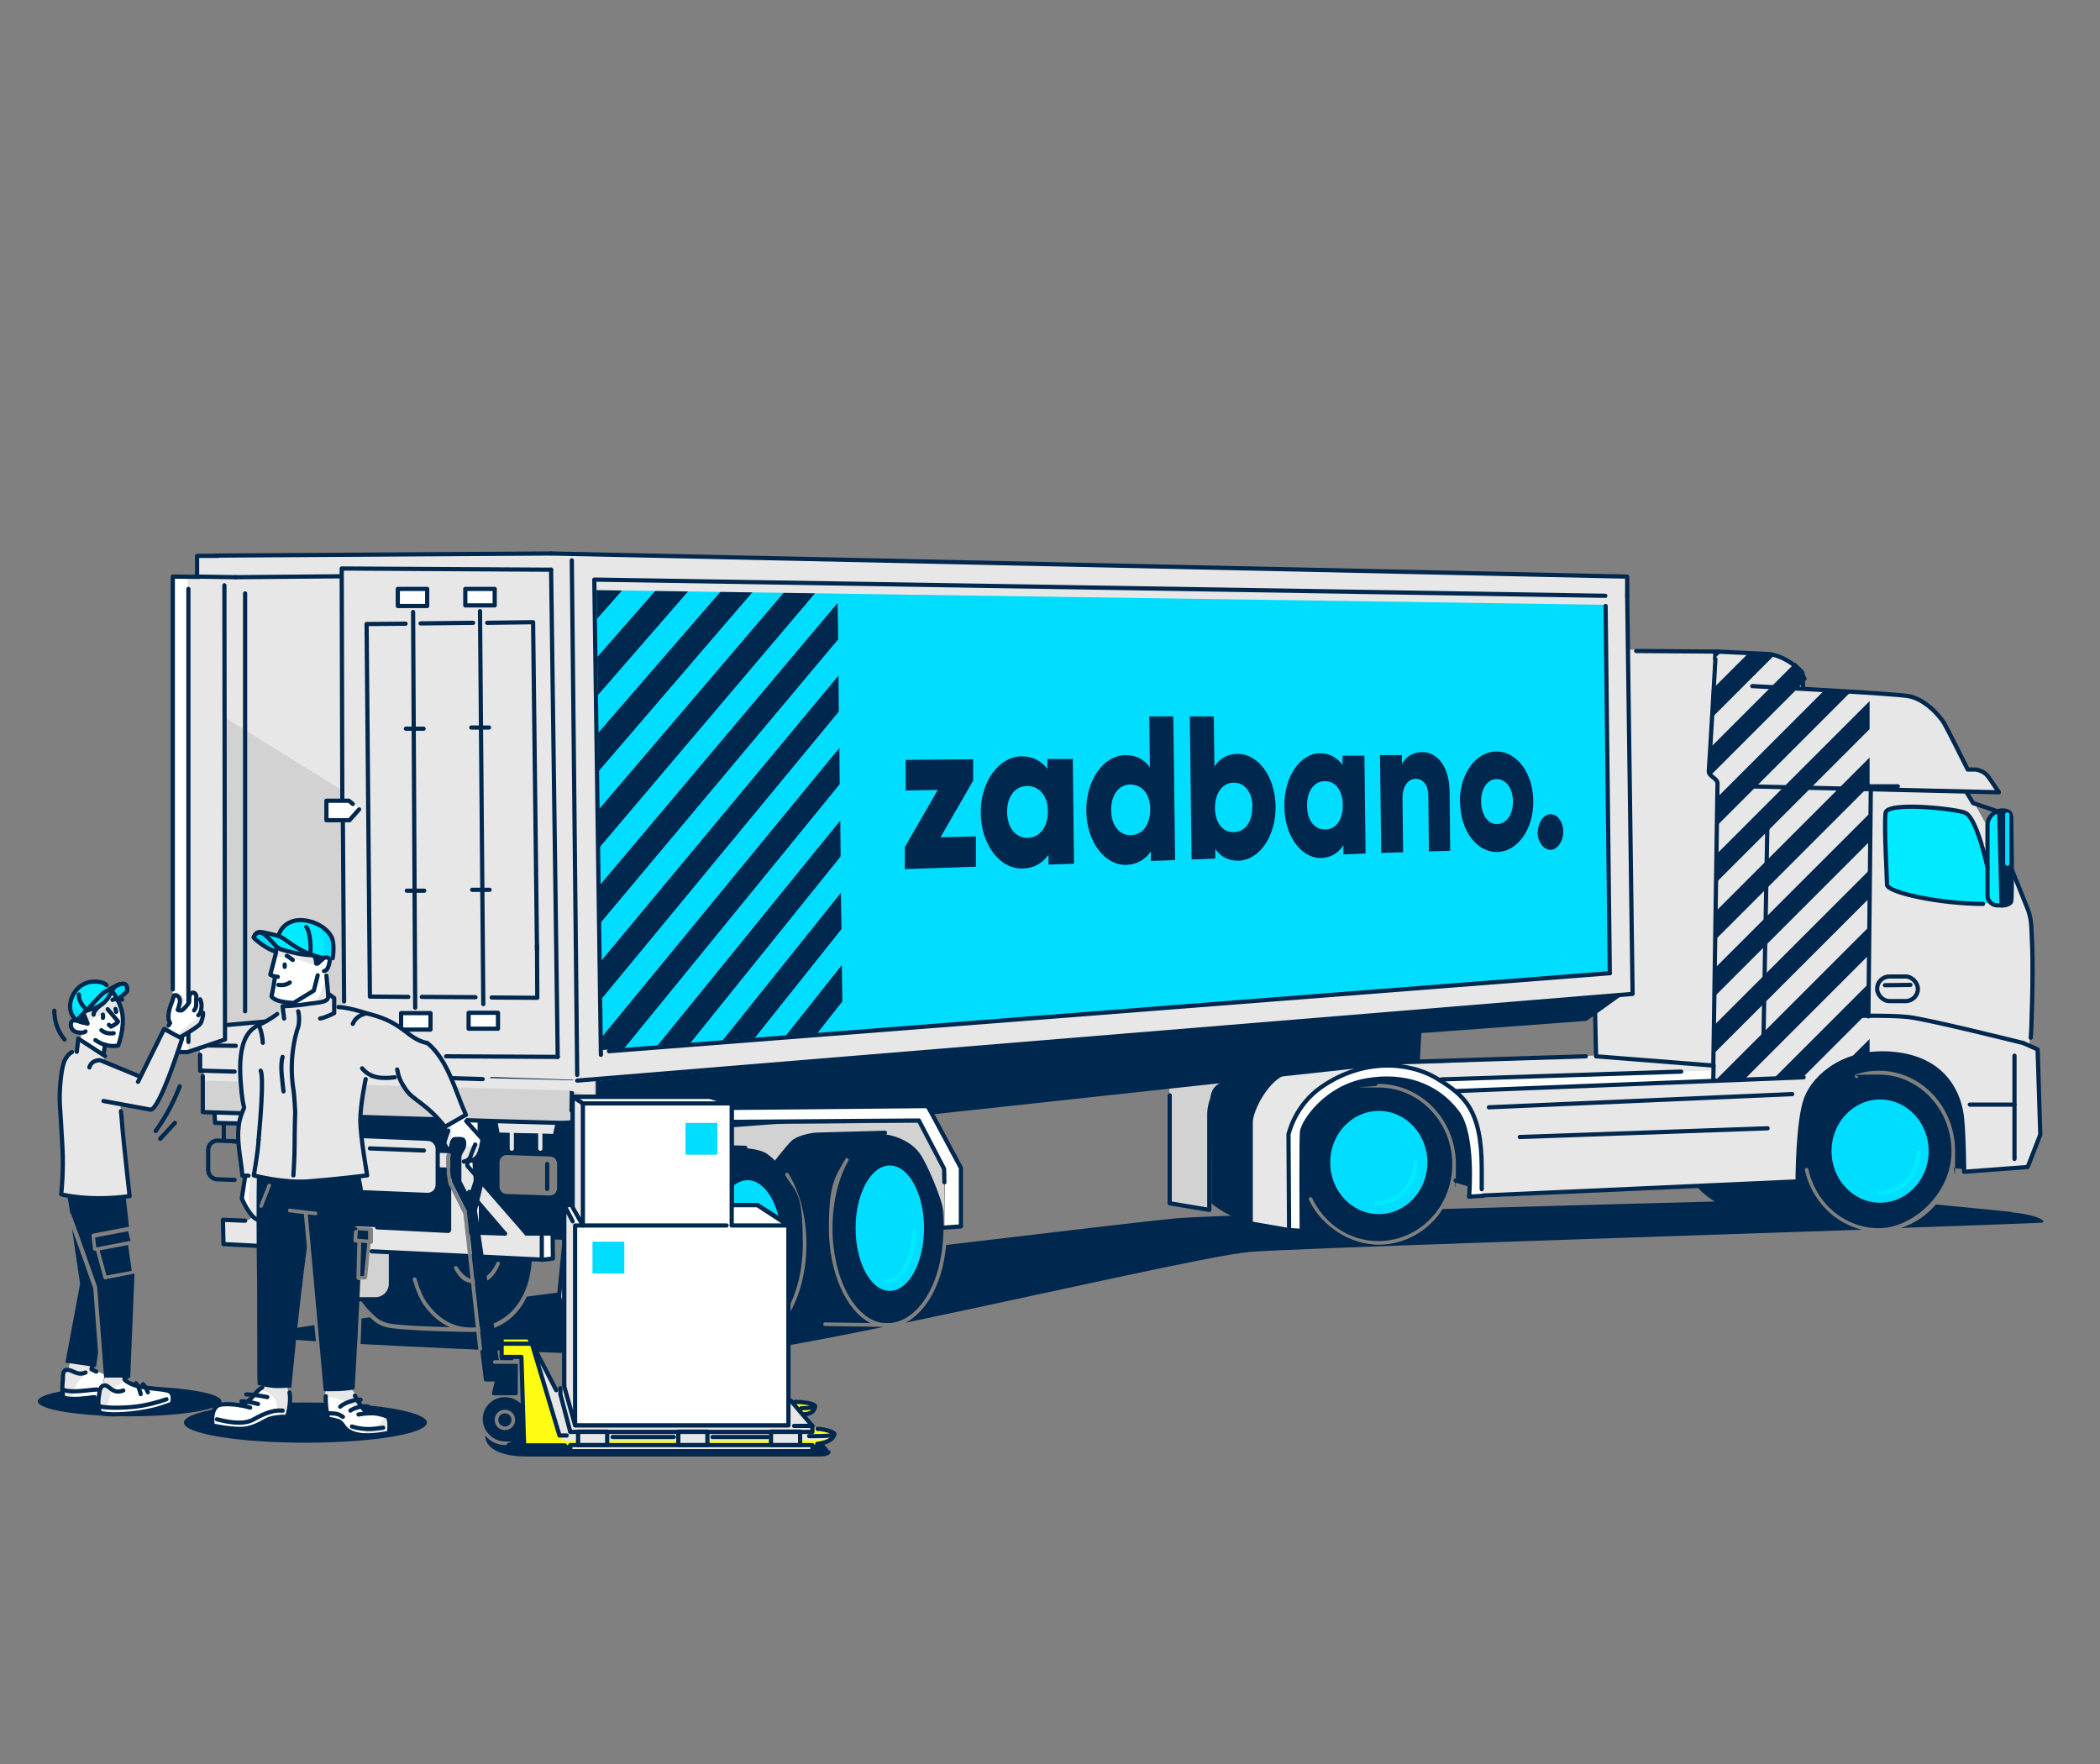 <?xml version="1.0" encoding="UTF-8"?>
<svg xmlns="http://www.w3.org/2000/svg" xmlns:xlink="http://www.w3.org/1999/xlink" version="1.1" viewBox="0 0 700 588">
  <rect x="0" y="0" width="700" height="588" fill="#808080" stroke="none"/>
  <!-- Generator: Adobe Illustrator 29.1.0, SVG Export Plug-In . SVG Version: 2.1.0 Build 142)  -->
  <defs>
    <style>
      .st0, .st1, .st2, .st3, .st4 {
        fill: none;
      }

      .st1 {
        stroke: #e7e7e7;
      }

      .st1, .st5, .st2, .st6, .st3, .st4 {
        stroke-linecap: round;
        stroke-width: 1.4px;
      }

      .st1, .st5, .st6, .st3, .st4 {
        stroke-linejoin: round;
      }

      .st7 {
        fill: #d2d2d2;
      }

      .st8 {
        fill: #00ebff;
      }

      .st5, .st6, .st3 {
        stroke: #00274d;
      }

      .st5, .st9 {
        fill: #fff;
      }

      .st2 {
        stroke: #00ebff;
        stroke-miterlimit: 10;
      }

      .st6, .st10 {
        fill: #00274d;
      }

      .st11 {
        mix-blend-mode: multiply;
      }

      .st11, .st12 {
        fill: #e7e7e7;
      }

      .st13 {
        isolation: isolate;
      }

      .st14 {
        clip-path: url(#clippath-1);
      }

      .st4 {
        stroke: #0df;
      }

      .st15 {
        fill: #0df;
      }

      .st16 {
        display: none;
      }

      .st17 {
        clip-path: url(#clippath);
      }

      .st18 {
        fill: #fffc14;
      }
    </style>
    <clipPath id="clippath">
      <path class="st0" d="M-31.5,159.7v348h847.6V159.7H-31.5ZM160,450.1c-.3,0-.6-.2-.6-.5l-4.9-45c-.5-1-4.3-8.8-4.9-9.7-.7-1.2-1.1-8.8-.7-10,.1-.3.4-.5.8-.4.3.1.5.4.4.8-.4,1.1,0,8.2.6,9.1.6,1.1,4.8,9.5,5,9.9,0,0,0,.1,0,.2l5,45.1c0,.3-.2.7-.6.7Z"/>
    </clipPath>
    <clipPath id="clippath-1">
      <path class="st0" d="M571.1,217l-1.5,40.6,3,4.1-1.2,98.2,34.8-.3s2-3,6.3-4.9c4.3-1.9,10.7-3.3,10.7-3.3v-120.5l-19.2-1s-4.1-10.8-10.1-11.6-22.7-1.4-22.7-1.4Z"/>
    </clipPath>
  </defs>
  <g class="st13">
    <g id="Warstwa_1">
      <g class="st17">
        <g>
          <g>
            <path class="st10" d="M314.3,403.7c-1.4-14.1-8-25.3-16.5-26.8-.4,0-.9,0-1.2,0l-23.6-.2c-2.7,0-7.6,1.1-9.4,3.1-1.6,1.7-5.1,6.1-5.3,6.3,0,0-3.9-4.2-8.1-4.8-4.9-.7-17.3-.4-17.3-.4l-8.2,14.3-4,20.6-5.8.4s-1.1,9.1-1.1,9.8,0,.7-.2,1.4c-13.1,1.6-25.8,3.2-38,4.8-3.5,7.5-10.1,11.8-18.6,11.8h0c-.8,0-20.6-.3-27.2-1.4-3.2-.5-5.1-2.1-6.5-3.5-.9.1-1.9.3-2.8.4l-.3,8.5c38.1,2.1,97.3,4.2,113.1,4.3,9.5,0,33.5-4.3,61.3-10-.1,0-.2,0-.4,0l-19.2-.3c-.3,0-.6-.3-.6-.6,0-.3.3-.6.6-.6l15.1.2c-8-4.1-13.8-16.7-13.8-31.6s2-16.9,5.5-23.1c.2-.3.5-.4.8-.2.3.2.4.5.2.8-3.4,6-5.3,14-5.3,22.5,0,16.7,7.4,30.4,16.8,31.6h2.5c4.4-.4,8.5-3.3,11.7-8.2,3.8-5.8,5.8-13.7,6-22.9,0,0,0,0,0,0,0-.7,0-1.3,0-1.9,0-1.4-.1-2.7-.3-4.2ZM248.4,447.9c-.3,0-.7,0-1,0h-16.7c0,0-.6,0-.6,0-4.3,0-9.7-.2-14.2-4.8-.2-.2-.2-.6,0-.8.2-.2.6-.2.8,0,4.2,4.3,9.1,4.4,13.4,4.5h.6s12.4,0,12.4,0c-8.7-3.8-15.1-16.8-15.1-32.1s3.1-20.6,8.3-26.8c.2-.3.6-.3.9,0,.3.2.3.6,0,.9-5,6-8,15.8-8,26,0,17.7,8.6,32.1,19.2,32.1s19.2-14.4,19.2-32.1-2.1-16.9-5.8-23c-.2-.3,0-.7.2-.8.3-.2.7,0,.8.2,3.9,6.3,6,14.7,6,23.6,0,18.3-9.1,33.3-20.4,33.3Z"/>
            <path class="st10" d="M120.5,433.8s1.6,2.2,2.9,3.4l.3.3s0,0,0,0c.4.4.8.8,1.2,1.2,0,0,0,0,0,0,1.2,1.1,2.8,2.1,5.1,2.5,4.1.7,13.4,1,20,1.2-3.2-1.4-6-3.7-8.5-7.1-1.5-2-2.7-4.8-3.9-8.7,0-.3,0-.7.4-.8.3,0,.7,0,.8.4,1.1,3.7,2.3,6.5,3.7,8.3,4,5.4,8.7,8,14.6,8,0,0,0,0,0,0,11.3,0,19-8.3,20.1-21.6,0,0,0,0,0-.1,0-1.2-.2-1.8-.2-1.8l-46.7-2.3s-.1,9.8-.1,12.5c0,4.2-10.6,3.1-10.6,3.1.2.4.5.8.8,1.2,0,0,0,0,0,0ZM151.7,422.1c.3-.2.7,0,.8.2,1.6,2.7,3.8,4.3,6.1,4.3s5.1-1.6,6.9-5.7c.1-.3.5-.4.8-.3.3.1.4.5.3.8-2,4.6-4.3,6.4-8.1,6.4s-5.4-1.8-7.1-4.9c-.2-.3,0-.7.2-.8Z"/>
            <path class="st10" d="M651.6,363.2c-4.2-6.4-11.4-13.3-23.7-12.7-13.2.6-19.3,4.5-23.8,11.9s-4.9,31.5-4.9,31.5l-33.5,1.6,1,1.2c1.5,1.5,3.2,2.8,4.9,3.8-25.9.7-59.5,1.6-90.7,2.5-4.6,7.2-12.5,11.9-21.4,11.9s-18.8-5.7-23.2-15c-.1-.3,0-.7.3-.8.3-.1.7,0,.8.3,4.2,8.8,12.6,14.3,22.1,14.3,13.6,0,24.6-11.5,24.6-25.6s-11-25.6-24.6-25.6-.6-.3-.6-.6.3-.6.6-.6c14.2,0,25.8,12,25.8,26.8s-.2,3.4-.5,5.1c1.4.5,5.3,2.6,5.3,1.2,0,0,.9-15.6-2.3-20.9-3.3-5.2-10.3-13.9-19.1-14.3-8.8-.4-18,.3-25.4,5.5-7.4,5.2-8.9,11.4-8.9,11.4v28.3c-21.5.7-37.5,1.3-42.3,1.7-5.7.5-36.6,4.1-76.7,8.9-.7,7.3-2.7,13.7-5.9,18.6-2.2,3.3-4.8,5.8-7.6,7.3,47.4-9.9,102.6-22.6,114.8-23.6,13.2-1.1,128.1-4.8,204-7.4-9.3-2.2-16.8-9.8-19.1-19.9,0-.3.1-.7.5-.7.3,0,.7.1.7.5,2.6,11.6,12.3,19.6,23.5,19.6s24.2-11.5,24.2-25.6-10.9-25.6-24.2-25.6-4.9.4-7.2,1.1c-.3.1-.7,0-.8-.4-.1-.3,0-.7.4-.8,2.4-.8,5-1.2,7.6-1.2,14,0,25.4,12,25.4,26.8s-.2,3.8-.6,5.6l4.4.6s.5-19.6-4.1-26.6Z"/>
            <path class="st10" d="M670.6,404c-5.9-.6-15.6-1.6-25.3-2.5-3.1,3.6-7.1,6.4-11.7,7.8,20.6-.7,37.2-1.3,46.4-1.7,3.1-.1-.3-2.6-9.5-3.5Z"/>
            <ellipse class="st15" cx="296.6" cy="409.4" rx="11.4" ry="20.9"/>
            <ellipse class="st15" cx="249.2" cy="414.3" rx="11.4" ry="20.9"/>
            <ellipse class="st15" cx="459.6" cy="387.5" rx="16.2" ry="17.2"/>
            <ellipse class="st15" cx="626.7" cy="383.7" rx="16.2" ry="17.2"/>
            <path class="st2" d="M257.3,415.3c0,9.2-4.1,16.7-9.2,16.7"/>
            <path class="st2" d="M304.7,410.4c0,9.2-4.1,16.7-9.2,16.7"/>
            <path class="st2" d="M471.8,387.4c0,7.6-5.8,13.7-13,13.7"/>
            <path class="st2" d="M639.5,384c0,7.6-5.8,13.7-13,13.7"/>
          </g>
          <path class="st10" d="M119.4,439.6c-4.9.7-9.4,1.3-13.4,1.9l.5,5.6c3.8.3,8,.5,12.5.8l.3-8.3Z"/>
          <path class="st10" d="M104.8,441.7c-11.5,1.7-18.1,2.9-17.5,3.4.8.6,7.6,1.3,18,2l-.5-5.4Z"/>
          <path class="st7" d="M314.7,389s-7.6-14.8-8.1-14.8-68.3.7-68.3.7l-5.1,7.2,11.6.4s8.1,0,11,2.2c2.9,2.2,3.3,3.1,3.3,3.1,0,0,2.2-3.5,5.1-6.2,3.6-3.4,10.1-3.4,10.1-3.4h21.3s8,1.1,11.6,7.2c3.6,6.1,7.8,17.6,7.6,19.8-.2,2.2,0-16.1,0-16.1Z"/>
          <path class="st7" d="M408.8,360.1s-3.6,2.6-5.1,7.4-.5,36-.5,36l-13.7-2.3.3-38.9,19-2.2Z"/>
          <path class="st7" d="M69.3,370.7l109.8,3.1s16.3.7,18.4-.9c2.2-1.7,1.9-12.9,1.9-12.9l-6.1.3-125.7-3.3v13.8h1.5"/>
          <path class="st10" d="M199.5,359.9v7.6c0,2.7-1.4,4.9-4.3,6.2-3,1.4-12.7.3-12.7.3l-78.9-2.4-1.1,31,5,.5,1.7,6.8s2.9.1,7.6.3.8-2,1-1.9c2.2,0,4.5.1,7.3.2s.5,2.1.7,2.1c23,1,61.7,2.7,62.5,2.7,1.1,0,.3-3.3.3-3.3l5.6-21.7,6.1-9.2,110.1-8.4,162.4-17.6.3-9.2,53.8-3.9,12.1-8.3-339.3,28.2ZM186.2,395.9c0,1.7-1.4,3.1-3.1,3.1l-14.1-.5c-1.7,0-3.1-1.4-3.1-3.1v-8c0-1.7,1.4-3.1,3.1-3.1l14.1.5c1.7,0,3.1,1.4,3.1,3.1v8Z"/>
          <g>
            <polygon class="st15" points="198.1 193.5 200.7 350.1 536.6 324.1 534.8 198.2 198.1 193.5"/>
            <g>
              <g>
                <path class="st10" d="M325.3,278.9v10c.1,0-23.7.8-23.7.8v-7.3c0,0,11-19.1,11-19.1l-10.7.2v-10.2c-.1,0,22.5-.2,22.5-.2v7.1c0,0-10.9,18.9-10.9,18.9l11.7-.3Z"/>
                <path class="st10" d="M357.6,252.9l.4,35-8.5.3v-3.3c-1.9,2.7-4.7,4.5-8.5,4.6-7.6.3-13.9-7.7-14.1-18.4-.1-10.6,6.1-18.9,13.6-19,3.8,0,6.7,1.6,8.6,4.2v-3.3s8.4,0,8.4,0ZM349.3,270.5c0-5.3-2.9-8.5-6.9-8.5-4,0-6.8,3.5-6.7,8.8s3,8.6,6.9,8.5c3.9-.1,6.7-3.5,6.7-8.8Z"/>
                <path class="st10" d="M391.1,238.8l.6,47.9-8.1.3v-3.2c-1.8,2.7-4.5,4.3-8.1,4.5-7.2.2-13.3-7.6-13.4-18-.1-10.4,5.8-18.5,13-18.6,3.7,0,6.4,1.5,8.2,4.1l-.2-17h8.1ZM383.4,269.8c0-5.2-2.8-8.3-6.6-8.3s-6.5,3.4-6.4,8.6c0,5.2,2.9,8.4,6.6,8.3,3.8-.1,6.4-3.4,6.4-8.6Z"/>
                <path class="st10" d="M425.2,268.8c.1,10-5.4,17.8-12.2,18.1-3.5.1-6.1-1.3-7.9-3.9v3.2s-7.9.3-7.9.3l-.6-47.7h8s.2,16.7.2,16.7c1.7-2.6,4.3-4.2,7.8-4.2,6.8,0,12.5,7.6,12.6,17.5ZM417.5,269c0-5-2.7-8.2-6.3-8.1-3.6,0-6.2,3.3-6.2,8.4s2.7,8.2,6.3,8.1c3.6-.1,6.2-3.3,6.1-8.4Z"/>
                <path class="st10" d="M454.8,251.8l.4,32.7-7.4.3v-3.1c-1.6,2.6-4.1,4.2-7.4,4.3-6.6.2-12.2-7.3-12.3-17.2s5.3-17.7,11.9-17.7c3.4,0,5.8,1.5,7.5,3.9v-3.1s7.4,0,7.4,0ZM447.6,268.3c0-4.9-2.6-8-6-7.9-3.5,0-6,3.2-5.9,8.2,0,5,2.6,8,6.1,7.9,3.5,0,5.9-3.3,5.8-8.2Z"/>
                <path class="st10" d="M483.2,263.9l.2,19.7-7.1.2-.2-18.4c0-4-1.9-5.8-4.2-5.8s-4.5,2.2-4.4,6.8l.2,17.7-7.3.2-.4-32.6h7.3c0,0,0,3,0,3,1.3-2.4,3.7-4,6.8-4,4.8,0,9,4.5,9.1,13.2Z"/>
                <path class="st10" d="M486.6,267.5c-.1-9.5,5.3-17,12.2-17,6.8,0,12.2,7.1,12.3,16.5.1,9.4-5.2,16.8-11.9,17-6.8.2-12.4-6.9-12.5-16.5ZM504.3,267.1c0-4.5-2.4-7.4-5.4-7.4s-5.3,3.1-5.2,7.6,2.4,7.5,5.4,7.4,5.3-3.1,5.2-7.6Z"/>
                <path class="st10" d="M512.6,277.5c0-3.3,1.9-6,4.2-6.1s4.3,2.6,4.3,5.8-1.9,6-4.2,6.1c-2.3,0-4.3-2.6-4.4-5.8Z"/>
              </g>
              <g>
                <polygon class="st10" points="200.6 345.7 200.6 350.4 207.7 349.9 279.9 261.4 279.8 249.3 200.6 345.7"/>
                <polygon class="st10" points="218.7 349.1 229.7 348.2 280.2 285.5 280.1 273.5 218.7 349.1"/>
                <polygon class="st10" points="200.3 320.4 200.4 333.1 279.6 237.2 279.5 225.2 200.3 320.4"/>
                <polygon class="st10" points="261.5 345.8 271.9 345.1 280.8 333.8 280.6 321.7 261.5 345.8"/>
                <polygon class="st10" points="240.4 347.4 251.1 346.6 280.5 309.7 280.3 297.6 240.4 347.4"/>
                <polygon class="st10" points="199.7 269.7 199.9 282.4 274.1 194.9 263.7 194.7 199.7 269.7"/>
                <polygon class="st10" points="198.8 193.6 199 206.3 210.1 193.7 198.9 193.5 198.8 193.6"/>
                <polygon class="st10" points="200 295 200.1 307.7 279.4 213.1 279.2 201 200 295"/>
                <polygon class="st10" points="199.1 219 199.3 231.7 232 194.1 221.1 193.9 199.1 219"/>
                <polygon class="st10" points="199.4 244.3 199.6 257 253.3 194.5 242.7 194.3 199.4 244.3"/>
              </g>
            </g>
          </g>
          <path class="st12" d="M542.4,192.2l-352.6-7.3h-124.4l1.3,172.1,127.1,3.7,350.1-29.3-1.4-139.1ZM200.7,350.1l-2.5-156.6,336.7,4.7,1.8,125.8-335.9,26Z"/>
          <path class="st12" d="M541.2,216.5l48.8,1.1s9.5,3.8,10.3,6c.8,2.2.3,6.2.3,6.2,0,0,27.9,1.4,34.4,2.2s9.2,4.1,11.7,7.6c2.4,3.5,8.9,16.8,8.9,16.8,0,0,2.2,0,4.6.5,2.4.5,6,7.1,6,7.1l-10,.3s18.4,32.6,19.8,38c1.4,5.4.5,46.4.5,46.4l3,1.1.5,29-3.8,10.3-21.2,1.4s.3-19.8-2.2-25-9.5-14.1-22.2-14.4c-12.7-.3-24.8,6-27.2,11.5-2.7,6-3.7,13.8-4,19.2-.3,5.4-.5,11.7-.5,11.7l-109,6s1.1-11.4-.8-19.8c-1.9-8.4-9.5-18.4-20.6-19.8-11.1-1.4-28.2,3-32.3,13.3-.5,1.4-1.8,2.6-2.2,4.5-2.3,11.9-.2,31.9-.2,31.9l-4.3-.3-12.7-2.2s0-29.8.5-34.2c.5-4.3,6.2-13,8.1-13.8s30.9-4.2,30.9-4.2l22-.4,54-2.7-.3-14.1,6.4-5.9,5.4-.3-2.6-114.8Z"/>
          <polygon class="st12" points="62.8 350.6 57.6 350.5 57.6 192.2 74.8 192.4 75 346.5 62.8 350.6"/>
          <path class="st12" d="M188.4,410.1l-2.2,20.6c-.3,2.4,1.4,4.6,3.8,4.8l18.8,1.4c2.1.2,4.1-1.3,4.4-3.4l1.7-17,4.6-22.9,13.8-23.5-27.1-1-12.3,19.3-5.6,21.7Z"/>
          <path class="st12" d="M175.9,411.5l-16.6-18.9v-19.1c0,0-9.7-.3-9.7-.3,0,3.5,0,10.5-.1,10.6-.2,0-3.8,0-3.8,0v-2.7c-.1,0-2.2-1.6-2.2-1.6l-30.8-1.2-2.2,1.9-1.1,2.4h-2.4v-10.6c.1,0-10.5-.3-10.5-.3l-.3,19.5-7.5,9.6-1.4,2.8-5.4,3.6-7.7-.4-.3,7.5,21.9,1.1-2.6-13.9,13.7.4,1.3,14.2,7.6.4,2-7.6,5.9.3c.4,0,.6.3.6.7v4.2c0,.3-.3.5-.6.5h-.2s-.3,2.9-.3,2.9l60.8,2.4.3-8.4-8.4.3ZM94,407.7l-6-.4,8.5-9.9-2.6,10.3ZM149.2,410.3l-42.8-2.2v-19.9c.1,0,3.1-.1,3.1-.1v6.1c.1,0,3,3.1,3,3.1l30.2,1.5,3.3-2.8v-6.8h3.5l-.3,21.2ZM159.6,410.7v-8.9l8.3,9.2-8.3-.3Z"/>
          <polygon class="st12" points="165.8 373.8 166.1 377.7 184.7 378 185.4 374.2 165.8 373.8"/>
          <polygon class="st12" points="71.3 370.3 71.7 374.2 87.9 374.7 88.7 370.5 71.3 370.3"/>
          <rect class="st9" x="132.6" y="196" width="9.8" height="6.1"/>
          <rect class="st9" x="155.1" y="196" width="9.4" height="5.6"/>
          <rect class="st9" x="133.7" y="337.6" width="9.8" height="5.3"/>
          <rect class="st9" x="156.3" y="337.6" width="9.3" height="5.3"/>
          <polygon class="st9" points="116.5 273.4 108.5 273.4 108.5 266.9 117.3 266.9 119.7 269.8 116.5 273.4"/>
          <polygon class="st9" points="159.3 392.6 155.6 388.6 155.6 373.6 159.3 373.8 159.3 392.6"/>
          <polygon class="st9" points="159.6 411.2 157 411.2 157 398.3 159.6 401.7 159.6 411.2"/>
          <rect class="st9" x="180.6" y="411.3" width="3.3" height="8.4"/>
          <path class="st9" d="M491.4,372.2c-1-3.8-5.3-7.7-6.3-8.5.1,0,4.1-.1,4.6,0,9.1-.2,18.2-.4,27.3-.7,2.4-.2,4.8-.3,7.2-.4,5.8-.3,11.7-.5,17.5-.8,5.7-.4,11.4-.8,17.2-.9,3.8-.1,7.6-.2,11.4-.3,0,0,0,0,0,0,0,0,0,0,0,0,.1-1.3.2-2.5.4-3.8,0,0-.1,0-.2,0-22.2.8-45.7,2.1-67.9,2.6-6.3.2-12.5.3-18.8.4-1.7,0-3.2-.1-2.7,1.1-3-2-4.5-2.9-8-4-4.1-1.2-8.4-1.5-12.7-1.6-4.6,0-9.8,1.4-14,3.5-3.9,1.9-7.9,4.5-11,7.6-.7.7-1.4,1.5-1.8,2.4-.5,1-.9,2.1-1.4,3.1-1.1,1.9-1.7,2.9-2.4,5-.7,2.4-.3,5.7-.3,8.2,0,2.7,0,5.1,0,7.8.2,5.5-.6,10.9-.4,16.4h4.6c-.4-8.9-.3-18-.3-27,0-1.9,1.2-6.9,1.8-7.6.6-.9,1-1.9,1.4-2.9.8-1.8,2-3,3.5-4.2,1.6-1.3,3.2-2.4,4.9-3.4,1.7-1,3.5-2.1,5.4-2.7,1.2-.4,2.5-.7,3.8-.8,0,0,.2-.1.3-.2,2.9-1.4,6.2-1.2,9.3-.8,2.9.3,5.9.6,8.7,1.5,3,1,6,2.4,8.5,4.4,3.3,2.6,5.5,6.2,6.9,10.1,1.1,2.2,1.5,4.6,1.7,7,.4,4.8.4,10.8.2,15.5,0,1.1.9.7,2.1.7s2,.3,2-.9c-.3-4.9,0-10.2-.3-14.8-.2-3.8-1.3-7.2-2.3-10.9Z"/>
          <path class="st9" d="M214.9,416.6s3.7-23.2,4.2-23.1,14.3-23.4,14.3-23.4l75.4-.7,11.8,19.3-.7,20.1-5.1.4.2-15v-5.2c0,0-8.5-15.5-8.5-15.5l-68.2.5-12.6,20.9-4.4,21.8h-6.2Z"/>
          <path class="st7" d="M125.5,432.6h-15.8c-1.3,0-2.4-1.1-2.4-2.4v-13.6l8.5.3,2,9.6h3.7c.5.1.9-.3.9-.7l.8-8.6,7.3.3v10.1c0,2.7-2.2,5-5,5Z"/>
          <path class="st8" d="M659.4,301.3c-14.2,0-30.4-3.8-30.4-6.3s-1-18.5-.5-23.9c.4-4,24.7-1.1,27,.1s4.4,8.2,4.4,8.2c1.8,8.6,4,21.1,2.6,21.6s-3.1.3-3.1.3Z"/>
          <polygon class="st7" points="113.6 192.1 114.2 266.2 108.4 266.6 108.8 273.8 114.6 273.4 115 337.8 74.8 341.4 74.8 192.4 113.6 192.1"/>
          <polygon class="st11" points="535.2 201.6 198.1 196.7 198.1 193.2 535.2 198.1 535.2 201.6"/>
          <polygon class="st11" points="75 239.2 114.6 263.8 113.6 192.1 74.8 192.4 75 239.2"/>
          <polygon class="st11" points="62.5 239.2 74.3 269.2 74.8 192.4 62.5 192.6 62.5 239.2"/>
          <polygon class="st11" points="656.6 267.4 571.2 267.4 571.2 262.4 655.6 264.2 656.6 267.4"/>
          <polyline class="st3" points="163.9 359.7 190.7 360.6 190.5 370.2"/>
          <rect class="st9" x="57.6" y="192.6" width="4.9" height="158.1"/>
          <path class="st11" d="M539.3,352c10.7.1,21.2,1.8,31.9,2.2l1.4-93.2-2.9-4.2,3-39.7h-30.3c0-.1,1.8,114.1,1.8,114.1l-4.7,1-7.5,5.2v14.5c2.4,0,4.9,0,7.3,0Z"/>
          <polygon class="st11" points="67.8 360.2 189.8 363.5 198.1 365.6 198.1 359.8 190.7 360.1 67.8 356.9 67.8 360.2"/>
          <path class="st10" d="M412.2,358.5c-4.6,2.7-9.4,1.8-8.8,10.6.6,8.7.4,32,.4,32,0,0,4.2,3.6,8.4,4.8,4.2,1.1,4.9-.1,4.9-.1,0,0-.7-33,0-34.6s6.4-11.3,8.7-12.3c2.3-1-4.4-.7-4.4-.7l-9.2.3Z"/>
          <path class="st8" d="M665.1,270.2c-3.1.8-2.9,3.1-2.8,8.3.1,5.2-.6,19.3,0,20.8.6,1.5,2.1,2.7,4.5,2.5s3.8-.3,3.8-5.5.4-22.6,0-23.8-1.5-3.4-5.5-2.4Z"/>
          <path class="st10" d="M566.3,397.1"/>
          <line class="st3" x1="489.7" y1="394.8" x2="485.2" y2="393.5"/>
          <line class="st3" x1="71.6" y1="185.2" x2="183.7" y2="184.5"/>
          <line class="st3" x1="536.6" y1="324.4" x2="535.2" y2="202"/>
          <polyline class="st3" points="183.7 184.5 542.4 192.2 542.4 198.6"/>
          <line class="st3" x1="185.9" y1="352.3" x2="183.7" y2="189.9"/>
          <line class="st3" x1="190.6" y1="186.8" x2="192.4" y2="358.3"/>
          <line class="st3" x1="203" y1="350.4" x2="536.6" y2="324.4"/>
          <polyline class="st3" points="535.1 198.6 198.1 193.2 200.3 351.6"/>
          <polyline class="st3" points="542.4 198.6 544.2 331.3 192.4 360.2"/>
          <line class="st3" x1="78.5" y1="192.4" x2="65.7" y2="192.2"/>
          <polyline class="st3" points="57.6 333.8 57.6 350.7 62.5 350.7 75 346.5 74.8 195.1"/>
          <polyline class="st3" points="66.5 192.3 57.6 192.2 57.6 329.8"/>
          <polyline class="st3" points="65.7 192.2 65.7 185.3 72.7 185.3"/>
          <line class="st3" x1="78.5" y1="192.4" x2="113.6" y2="192.1"/>
          <polyline class="st3" points="183.7 189.9 113.9 189.5 114.1 266.7"/>
          <line class="st3" x1="114.7" y1="333.8" x2="114.3" y2="274.2"/>
          <polyline class="st3" points="145.3 352.1 114.8 351.9 114.6 338.3"/>
          <line class="st3" x1="185.9" y1="352.3" x2="148.7" y2="352.1"/>
          <polyline class="st3" points="119.7 269.8 116.5 273.4 108.8 273.4 108.8 266.9 116.3 266.9 117.6 268"/>
          <polyline class="st3" points="136.1 332.3 123.3 332.2 122.2 208 135.2 207.9"/>
          <line class="st3" x1="158.5" y1="332.4" x2="140.6" y2="332.3"/>
          <polyline class="st3" points="179 315.1 179.1 332.6 163.9 332.5"/>
          <polyline class="st3" points="162.4 207.6 177.7 207.4 179 316.8"/>
          <line class="st3" x1="140.2" y1="207.8" x2="157.7" y2="207.6"/>
          <g>
            <line class="st3" x1="137.7" y1="204" x2="138.4" y2="335.9"/>
            <rect class="st3" x="132.6" y="196.3" width="9.8" height="5.7"/>
            <rect class="st3" x="133.7" y="337.7" width="9.8" height="5.5"/>
            <line class="st3" x1="135.3" y1="242.9" x2="141.2" y2="242.9"/>
            <line class="st3" x1="135.6" y1="296.9" x2="141.4" y2="296.9"/>
          </g>
          <g>
            <line class="st3" x1="160" y1="203.7" x2="161.1" y2="334.7"/>
            <rect class="st3" x="155.1" y="196.3" width="9.8" height="5.5"/>
            <rect class="st3" x="156.2" y="337.6" width="9.8" height="5.3"/>
            <line class="st3" x1="157.1" y1="242.5" x2="163" y2="242.5"/>
            <line class="st3" x1="157.4" y1="296.6" x2="163.2" y2="296.6"/>
          </g>
          <ellipse class="st0" cx="459.2" cy="388.5" rx="16.8" ry="17.4"/>
          <path class="st4" d="M612.1,362.5"/>
          <path class="st4" d="M601.8,390.2"/>
          <path class="st3" d="M494.5,398.5l104.7-4.7s0-20.4,2.9-27.8,13.2-16.6,30-14.6c16.8,2,21.2,14.1,21.9,21.3.7,7.2.7,17.9.7,17.9l21.2-1.6,4.2-10.8-.9-28.4-4.5-2"/>
          <path class="st3" d="M676.9,345.9c.2-.5.9-20.7.5-30.6-.3-7-.2-8.3-1.3-11.8l-5.3-13.2"/>
          <path class="st3" d="M667.4,270.2h.6c1.3,0,2.4,1.1,2.4,2.4v26.6c0,1.5-1.2,2.6-2.6,2.6h-2c-1.8,0-3.3-1.5-3.3-3.3v-23.4c0-2.7,2.2-4.9,4.9-4.9Z"/>
          <polyline class="st3" points="666.3 270.6 657.7 267.7 655.6 264.2"/>
          <line class="st3" x1="589.2" y1="270.6" x2="587.8" y2="347.7"/>
          <path class="st3" d="M584.1,228.7s46,2.4,51.8,3.3c5.8.9,10.7,6.7,12.1,9,1.4,2.4,7.9,15.5,7.9,15.5h2.5c1.8.2,3.5,1.1,4.5,2.6l3.4,5-88.1-2.1"/>
          <line class="st3" x1="572.7" y1="217.2" x2="545.4" y2="217"/>
          <path class="st3" d="M601,228.8s0-3.6-.2-4.5-6.3-6-11.4-6.3-9.6-.4-16.7-.8"/>
          <path class="st3" d="M571.8,219.7s-2,35.3-2.2,37.2,2.9,2.5,2.9,4.2-1.4,94.2-1.4,94.2"/>
          <path class="st3" d="M674.5,347.7s-32-8-38.5-8.7c-6.5-.7-20.5-.3-20.5-.3"/>
          <path class="st3" d="M661,301.3c-14.2,0-32-3.8-32-6.4s-1-18.5-.5-23.9c.4-4,24.4-1.3,26.7,0,3.9,2,7.3,18.2,7.3,18.2"/>
          <path class="st6" d="M667.2,301.8l-.8-31.5s3.2-.4,3.7.9.7,28.2.3,29.3-2.1,1.1-3.2,1.3Z"/>
          <line class="st3" x1="623.6" y1="263.5" x2="622.8" y2="338.8"/>
          <line class="st3" x1="628.3" y1="328.4" x2="636.8" y2="328.3"/>
          <line class="st3" x1="485.1" y1="363.7" x2="601.2" y2="359.1"/>
          <line class="st3" x1="560.4" y1="357.2" x2="480.5" y2="359.8"/>
          <line class="st3" x1="656.6" y1="368.2" x2="671.5" y2="368.2"/>
          <line class="st3" x1="671.5" y1="351.9" x2="671.5" y2="386.3"/>
          <line class="st3" x1="506.6" y1="379" x2="589.2" y2="376.1"/>
          <line class="st3" x1="496.3" y1="369.1" x2="597.4" y2="364.7"/>
          <polyline class="st3" points="532 352.1 571.2 355.2 571.1 359.6"/>
          <line class="st3" x1="459.3" y1="354.3" x2="528.6" y2="352.1"/>
          <polyline class="st3" points="462.6 344.5 528.6 339.6 539.6 331.7"/>
          <polyline class="st3" points="311.3 370.7 472.6 353.2 473.1 343.9"/>
          <line class="st3" x1="531.7" y1="337.8" x2="532" y2="351.3"/>
          <polyline class="st3" points="215.7 416.6 221.3 416.3 225.4 394.9 237.9 374 306.3 373.5 314.7 389.6 314.8 394.1"/>
          <path class="st3" d="M232.1,372.2l-12.6,21.4-4.6,22.9-2,17.4c-.3,2-2.1,3.3-4.1,3.1l-19.2-1.4c-1.9-.2-3.4-2-3.2-3.9l2.2-22.4,5.5-20.9,12.3-19,102.7-1,11.2,20.9v19.5l-5.7.4"/>
          <line class="st3" x1="156.5" y1="410.8" x2="168.3" y2="411.2"/>
          <line class="st3" x1="125.7" y1="409.1" x2="149.4" y2="410.3"/>
          <line class="st3" x1="104.1" y1="408" x2="117" y2="408.6"/>
          <line class="st3" x1="88" y1="407.2" x2="96.5" y2="407.7"/>
          <polyline class="st3" points="97.6 415.9 74.5 414.7 74.3 406.6 81.7 406.9"/>
          <polyline class="st3" points="175.5 411.2 184.2 411.2 184.3 419.5 181 419.9 123.9 417.1"/>
          <line class="st3" x1="78.2" y1="357.2" x2="67.8" y2="356.9"/>
          <line class="st3" x1="160.9" y1="359.7" x2="81.2" y2="357.3"/>
          <line class="st3" x1="75.3" y1="341.7" x2="88.6" y2="340.5"/>
          <line class="st3" x1="62.8" y1="196.3" x2="62.8" y2="347.3"/>
          <line class="st3" x1="82" y1="348.7" x2="112.2" y2="349.2"/>
          <line class="st3" x1="69.6" y1="348.5" x2="78.6" y2="348.6"/>
          <path class="st3" d="M199.3,359.9v8.4c-.1,2.7-2.1,5-4.8,5.4,0,0-4.1.6-7.9.6s-105.3-3.2-119-3.6v-12"/>
          <polyline class="st3" points="66.7 351.6 66.7 356.9 67.8 357"/>
          <path class="st3" d="M77.9,380.5l8.5.3c1.7,0,3.1,1.4,3.1,3.1v6.7c0,1.7-1.4,3.1-3.1,3.1h-3.3"/>
          <path class="st3" d="M78.2,393.3l-5.7-.2c-1.7,0-3.1-1.4-3.1-3.1v-6.7c0-1.7,1.4-3.1,3.1-3.1l5.5.2"/>
          <path class="st3" d="M183.3,399.2l-14.4-.5c-1.7,0-3.1-1.4-3.1-3.1v-8.2c0-1.7,1.4-3.1,3.1-3.1l14.4.5c1.7,0,3.1,1.4,3.1,3.1v8.2c0,1.7-1.4,3.1-3.1,3.1Z"/>
          <line class="st3" x1="182.4" y1="388" x2="182.4" y2="396.3"/>
          <line class="st3" x1="180.6" y1="412.3" x2="180.6" y2="419.5"/>
          <line class="st3" x1="86.3" y1="383.7" x2="86.1" y2="391.1"/>
          <path class="st3" d="M130.3,418.3v9.6c0,2.9-2.3,5.2-5.2,5.2h-12.6c-2.9,0-5.2-2.3-5.2-5.2v-8.2"/>
          <path class="st3" d="M295,377.6l-22.1.6c-2.6,0-7.1,1.1-8.7,2.7s-5.2,6.2-5.2,6.2"/>
          <line class="st3" x1="233.4" y1="382.2" x2="248.4" y2="382.6"/>
          <polyline class="st3" points="146.3 389.8 149.7 389.9 149.7 410.1"/>
          <polyline class="st3" points="106.5 407.8 106.5 388.4 110.1 388.4"/>
          <line class="st3" x1="96.5" y1="390.6" x2="96.5" y2="371.7"/>
          <line class="st3" x1="96.5" y1="391" x2="91.3" y2="396.6"/>
          <line class="st3" x1="96.5" y1="397.4" x2="87.7" y2="407.2"/>
          <polyline class="st3" points="156.3 410.4 156.4 397.3 168.3 411.2"/>
          <polyline class="st3" points="175.5 411.2 155.8 388.6 155.6 373.6"/>
          <line class="st3" x1="160.3" y1="402.1" x2="160.4" y2="410.4"/>
          <line class="st3" x1="159.9" y1="373.8" x2="159.9" y2="391.3"/>
          <polyline class="st3" points="71.5 371.1 71.7 374.3 88.2 374.7 88.4 371.6"/>
          <polyline class="st3" points="165.2 374.3 165.9 378.2 184.9 378.7 185.9 374.4"/>
          <line class="st3" x1="74.6" y1="374.7" x2="74.6" y2="380.1"/>
          <line class="st3" x1="85.1" y1="374.7" x2="85.1" y2="380.1"/>
          <line class="st1" x1="170.6" y1="377.5" x2="170.6" y2="382.9"/>
          <line class="st1" x1="180.1" y1="377" x2="180.1" y2="382.9"/>
          <polyline class="st3" points="146.5 383.6 149.7 383.7 149.7 373.4"/>
          <line class="st3" x1="103.5" y1="382.3" x2="109" y2="382.5"/>
          <line class="st3" x1="103.4" y1="372.2" x2="103.4" y2="382.3"/>
          <line class="st3" x1="102.5" y1="386.8" x2="102.5" y2="402.1"/>
          <line class="st3" x1="107" y1="372.3" x2="107" y2="381.7"/>
          <path class="st3" d="M142.3,398.3l-28.9-1.2c-1.8,0-3.3-1.6-3.3-3.4v-11.9c0-2,1.6-3.5,3.6-3.4l28.9,1.2c1.8,0,3.3,1.6,3.3,3.4v11.9c0,2-1.6,3.5-3.6,3.4Z"/>
          <path class="st3" d="M409.5,360.1c-3,.8-6.4,6.1-6.4,11.3v31.9l-13.2-2.2v-36"/>
          <path class="st3" d="M429.2,357.3c-6.7,1.6-12.2,12.5-12.3,16.7v34.3l12.8,2.2-.2-32.4c.2-.7,2.3-9.7,10.9-15.7,13.9-9.7,29.4-8.6,38.9-2.7,8.6,5.3,14.6,10.1,14.6,29.6v7.1"/>
          <path class="st3" d="M430.1,410.5h3.8s-.2-31.3.1-33.3c.5-3.4,8-14.8,21.6-17.1,12.2-2.1,23.2,1.4,30.2,10.7,5.7,7.5,3.9,28.1,3.9,28.1l4.7-.3"/>
          <line class="st3" x1="123.3" y1="382.8" x2="141.3" y2="383.5"/>
          <line class="st4" x1="669.1" y1="271.5" x2="669.1" y2="287.9"/>
          <line class="st3" x1="81.7" y1="197.8" x2="81.7" y2="337.1"/>
          <rect class="st3" x="625.7" y="325.5" width="13.6" height="8.2" rx="4.1" ry="4.1"/>
          <g class="st14">
            <g>
              <rect class="st10" x="523.5" y="166.3" width="6.6" height="149" transform="translate(324.6 -302) rotate(45)"/>
              <rect class="st10" x="532.9" y="175.7" width="6.6" height="149" transform="translate(334 -305.9) rotate(45)"/>
              <rect class="st10" x="542.3" y="185.1" width="6.6" height="149" transform="translate(343.4 -309.8) rotate(45)"/>
              <rect class="st10" x="551.7" y="194.5" width="6.6" height="149" transform="translate(352.8 -313.7) rotate(45)"/>
              <rect class="st10" x="561.1" y="203.9" width="6.6" height="149" transform="translate(362.2 -317.5) rotate(45)"/>
              <rect class="st10" x="570.5" y="213.3" width="6.6" height="149" transform="translate(371.5 -321.4) rotate(45)"/>
              <rect class="st10" x="579.9" y="222.6" width="6.6" height="149" transform="translate(380.9 -325.3) rotate(45)"/>
              <rect class="st10" x="589.2" y="232" width="6.6" height="149" transform="translate(390.3 -329.2) rotate(45)"/>
              <rect class="st10" x="598.6" y="241.4" width="6.6" height="149" transform="translate(399.7 -333.1) rotate(45)"/>
              <rect class="st10" x="608" y="250.8" width="6.6" height="149" transform="translate(409.1 -337) rotate(45)"/>
              <rect class="st10" x="617.4" y="260.2" width="6.6" height="149" transform="translate(418.5 -340.9) rotate(45)"/>
              <rect class="st10" x="626.8" y="269.6" width="6.6" height="149" transform="translate(427.9 -344.8) rotate(45)"/>
              <rect class="st10" x="636.2" y="279" width="6.6" height="149" transform="translate(437.3 -348.7) rotate(45)"/>
              <rect class="st10" x="645.6" y="288.4" width="6.6" height="149" transform="translate(446.7 -352.6) rotate(45)"/>
              <rect class="st10" x="655" y="297.8" width="6.6" height="149" transform="translate(456.1 -356.4) rotate(45)"/>
              <rect class="st10" x="664.4" y="307.2" width="6.6" height="149" transform="translate(465.5 -360.3) rotate(45)"/>
              <rect class="st10" x="673.8" y="316.6" width="6.6" height="149" transform="translate(474.8 -364.2) rotate(45)"/>
              <rect class="st10" x="683.2" y="325.9" width="6.6" height="149" transform="translate(484.2 -368.1) rotate(45)"/>
              <rect class="st10" x="692.5" y="335.3" width="6.6" height="149" transform="translate(493.6 -372) rotate(45)"/>
            </g>
          </g>
          <line class="st3" x1="632.6" y1="262.1" x2="622.2" y2="262.1"/>
          <g>
            <path class="st9" d="M56.4,342l.3-1.1s-1-2.6-.1-4.6,1.1-4.8,1.1-4.8c0,0,1.7-.2,2.2,1.2s-.7,3.1-.5,3.6,2.2-.5,2.2-.5l1.8-2.4s-.8-2.4.8-2.6c1.9-.3,1.5,2.2,1.9,2.2s1.2,3.6,1.2,3.6c0,0,.2,3.8-.5,4.7s-7.2,4.2-7.2,4.2l-3.6-2.9.5-.7Z"/>
            <ellipse class="st10" cx="43.2" cy="467.1" rx="30.6" ry="5"/>
            <path class="st9" d="M34.9,458.2l-1.6,7.8s-10.7.4-11.6,0-.9-1.7-.9-3.4c0-1.7.7-5.7.7-5.7l1.5-.7,1.1-4.4,6.8,2.5-.5,2,4.5,1.9Z"/>
            <path class="st9" d="M42.3,457.8l.7,3.1s4.9,1,7.7,1.7c2.8.6,5.8,1,6.2,1.6s.4,3.7.4,3.7c0,0-.5,1.1-7.4,2.3-10.7,1.9-16.2.7-16.2.7,0,0-.7-1.1-.7-2.8s.9-5.8.9-5.8l.5-.7.9-3.8h7.1Z"/>
            <path class="st8" d="M39.1,328.7c-.1,0-1.6.8-2.3,1.2h0c0,0-1.5-1.5-2.1-2.1-.6-.6-3.4-1.4-5.9-.3-2.5,1.1-5.3,5-5.4,6.7-.1,1.3.9,4.2,1.2,5.3.7.2,1,1.2,1.5.8.7-1.5,1.9-2.9,3-3.3,3.3-1.4,6.2-3,8.3-5.7.4.7.9,1.4,1.6,2,0,0,0,0,0,0,0,0,3.5-1.6,3.6-2.4s1.1-4-3.3-2.1Z"/>
            <path class="st9" d="M36.9,331.1s2.7,2.6,3.4,5.3c1.5,5.3-1.1,12.7-1.1,12.7l-3.8-.3-.8,3.3-8-4.5.6-3.1s-3.4.4-3.6-1.4-.2-2.4.1-2.5,3.6-1.2,3.6-1.2l2.2-3s2.1,1.2,4.1-.8c1.9-1.9,3.4-4.5,3.4-4.5Z"/>
            <path class="st12" d="M35,352l-9.1-5.6-.3,4.2s-3.1-.3-4.8,4.6-.1,23.8-.3,19.1c.3,6.4.6,14.3.4,17.2-.2,2.9-.5,6.3-.5,6.3,0,0,4.5,1.3,10.8,1.3s12-.7,12-.7c0,0-2.7-26.7-3-28.1s-.3-2.4-.3-2.4l11.5,2.3,8.7-24.2-5.5-3.1-8.1,15.9-12.1-5.1.5-1.8Z"/>
            <path class="st11" d="M42.8,458.9c-1.1,0-2.2,0-3.3,0-1.4,0-2.6.2-3.9-.1-.5.2-.8.9-.8,1.5-.5.2-.9.7-.9,1.5,0,.9-.2,1.9-.3,2.8,0,.1,0,.3,0,.4,0,1.9.1,3.9.2,5.8.4,0,.9.2,1.3.2.2-.2.3-.4.4-.8.3-1.4.6-2.7,1-4,.2-.8.5-1.8.9-2.5.5-1.6,3.8-2.9,5.3-3.6-.4-.7-.6-1.2,0-1.4,0,0,0,0,0,0Z"/>
            <path class="st15" d="M42.1,329.6c0-.1,0-.4,0-.6,0,0,0-.1,0-.1,0,0,0,0,0,0,0,0-.1-.1-.2-.2,0,0,0,0,0,0,0,0,0,0-.1,0,0,0,0,0-.1,0,0,0,0,0,0,0,0,0,0,0,0,0,0,0-.2,0-.3,0,0,0,0,0-.1,0,0,0,0,0,0,0,0,0,0,0,0,0-.2,0-.4,0-.6,0,0,0,0,0,0,0,0,0,0,0,0,0,0,0,0,0-.1,0,0,0-.2,0-.3,0,0,0-.1,0-.2,0-.8.2-1.5.7-2,1.4,0,.1-.1.2-.2.3,0,0,0,.2-.1.2,0,.1,0,.3,0,.4,0,0,0,.2,0,.3.4.3.8.7,1,1.1.2.4.5.7.7,1.1.2-.2.4-.4.5-.5,0,0,.2,0,.3,0,.1,0,.2-.1.3-.2.2-.2.3-.4.5-.6,0-.1.2-.2.2-.3.2-.2.4-.4.7-.6.1-.1.2-.2.3-.4,0-.1.1-.3.1-.5,0-.1,0-.3,0-.4Z"/>
            <path class="st11" d="M21.6,359.7c-.5-1.2-.8-1.3-1,0-.4,1.8-.1,6.8-.2,8.6,0,.4,0,.7.2,1,0,3.2,0,6.4,0,7.5,0,3.5.3,6.6.4,10.1,0,3.4-1.2,7.6-.5,11,.2,0,4.7.8,5.4.9,1.8-6,.2-10.5-1-16.6s-3-22.3-3.2-22.3Z"/>
            <path class="st11" d="M37.4,330.9c-1.5,2.4-4,4.8-7.1,5.5-.6.1-.6.8-1,.5-.4.2-.7.7-1.1,1-2,1.6,0,3.9,2,2.2,1.2-.9,2.6-1.3,4-1.7.9-.3,1.6-.7,2.4-1,.2.1.4.2.7.2.5,0,1.1,0,1.6,0,.6,0,1.1-.2,1.5-.6-.5-2.1-1.6-4.4-2.9-6.1Z"/>
            <path class="st15" d="M26.1,336.8c-1.3-.6-2.4-2.2-2.4-3.6,0-.1,0-.2,0-.3-.2,0-.4-.2-.5-.3,0,0,0,.1,0,.2-.8,2.2-.4,3.9.7,5.9.1.2.2.5.2.7.3.2.6.4,1,.5.8.3,1.4,0,1.7-.5,0,0,0,0,0,0v-1.7c0-.3-.3-.6-.7-.8Z"/>
            <path class="st11" d="M29.8,457.9c.1-.1.3-.2.5-.3.2,0,.4-.2.6-.3,0-.6,0-1.1,0-1.7,0,0,0-.2,0-.2,0-.5-.2-1.1-.8-1.2h-.2s0,0,0,0c0,0,0,0,0,0-1.9-.2-4.6-.6-6.4-.7,0,0-.5,2.2-.6,2.4,0,0,0,0,0,0-.3.1-.5.2-.8.3-.1,0-.3,0-.4.2-.1,0-.2.2-.3.3,0,0,0,.2-.1.3,0,.1-.1.3-.2.4,0,.2-.2.3-.2.5,0,1.1,0,2.2,0,3.3.1,1.1.1,2.1.1,3.2,0,.5.5,1.1,1,1,.2,0,.4,0,.5-.2,0,0,0,0,0,0,.5,0,1.1.1,1.6.2.2-.2.3-.4.4-.6,0,0,0,0,0,0,.2-.7.5-4.6,4.5-6.8.1-.1.3-.2.4-.3Z"/>
            <path class="st12" d="M60.2,346.3c.1,0,.3,0,.4-.1,1.7-1.8,2.6-1.6,4.5-3.3.2-.2,1-.7,1.2-.9-.2-1,.6-2.2.3-3.1,0,0-.5.3-2,1.4s-3.7,2.8-4.7,3.7c-.1,0-.2.1-.3.2l-.6.6c-.1.1-.2.3-.3.4,0,.1,0,.3-.1.4.4.3.8.6,1.1.9.1,0,.3-.1.4-.2Z"/>
            <path class="st12" d="M61.5,333.3c0-.3-.6-1.3-.9-1.5-.5-.4-1.2-.3-1,.4s.5.7.4.7c0,0,0,0,0,0-.1,1.2-.3,2.3-.6,3.4,0,0,0,0,0,.1.2.2.5.3.7.3.3,0,.5,0,.7-.3,0,0,.1-.1.2-.2,0-.2.1-.3.1-.5,0-.6.3-1.8.3-2.4Z"/>
            <path class="st11" d="M55.5,354.8c-.9,2.1-1.8,4.2-2.8,6.2-.8,1.5-1.6,3.8-3,5-.2.4-.2.8-.8.8-4.4,0-9-.6-13.4-.9-.7,0-1,.7-.6,1.2h0c4.1,1.4,5.7,11.6,6.1,11.7.1,0,0-2.6-.3-5.3,0-.1-.2-.3-.2-.5,0-1.3-.3-2.4-.3-3.7,0-.6-.3-1.3.3-1.1,1.6.4,3.7,1.1,5.4,1.2,1.5.1,2.9.3,4.4.5,0,0,0-.1,0-.2.3,0,.7-.1,1-.2.8-.6,2.5-6,3.5-7.1.4-1.8.8-3.3,1.8-4.9.9-2.2,1.7-4.4,2.3-6.7,0-.3.2-2.4.2-2.7-1.1,1.7-2.1,4-3.6,6.6Z"/>
            <g>
              <g>
                <path class="st3" d="M32.1,457.2c-.5-.2-1.1-.5-1.6-.8l.8-3.5"/>
                <path class="st3" d="M28.5,457.5c-2.7,1.2-4.3-.9-6.1-.9s-1.3,2.6-1.5,4c-.3,2.2,0,5.4.5,5.4,3.7.6,6.1.2,10.1-.3"/>
                <path class="st3" d="M21.1,463.3c2.5.9,6.5.3,9.5,0s1,0,1.4-.1"/>
              </g>
              <g>
                <polygon class="st10" points="31.7 412.5 32.1 415.8 43.5 413.6 42.7 410.4 31.7 412.5"/>
                <polygon class="st10" points="43.9 423.6 42.7 415 33.2 416.8 35.5 425.2 43.9 423.6"/>
                <path class="st10" d="M31.1,429.5c-1.9-5.5-5.1-14.5-7.1-19.9l2.7,18.3-4.9,26.3,10.2,1.5.7-4.9-1.6-21.2Z"/>
                <path class="st10" d="M35.2,426.5s0,0-.1,0c-.3,0-.5-.2-.6-.5l-2.5-9.1h-.3c0,0,0,0-.1,0-.1,0-.3,0-.4-.1-.1-.1-.2-.3-.2-.4l-.5-4.5c0-.3.2-.6.5-.7l12-2.3-1.1-9.9s-5.9.5-11.4.2c-6.5-.4-8-1.1-8-1.1,0,.7,0,1.5.3,2.4l.6,3.8c0,0,.2.1.2.2.7,1.4,8.5,23.6,8.8,24.5,0,0,0,.1,0,.2l2.3,30h8.7s1.4-33.9,1.4-33.9v-.8c0,0-9.5,1.9-9.5,1.9Z"/>
              </g>
            </g>
            <path class="st3" d="M40.3,370.4c.3,1.9.3,4.2,1,10.7.7,6.9,1.9,17.6,1.9,17.6-13.5,1.9-22.8-.6-22.8-.6,0,0,.9-7.9.4-15.9-.8-14.8-.9-13-.9-16.6s.6-10,1.7-12.2,2.4-2.7,2.4-2.7"/>
            <polyline class="st3" points="35 352 26.1 346.2 25.6 350.6"/>
            <path class="st3" d="M37.8,331s2.2,2.8,2.9,6.5c1,5-1.3,11-1.3,11,0,0-3.6,1-7.6-1.8"/>
            <path class="st3" d="M27.4,340.8s-2.6-1.2-3.4-.4-.5,3.3,1.8,3.7c2.3.4,2.7-.3,2.7-.3"/>
            <path class="st3" d="M35.5,328.4s-.5-1-3.4-1.2c-6.2-.4-9.5,5.7-8.6,9.6.5,2.3,2.1,3.4,2.1,3.4l3.1-3.4"/>
            <path class="st3" d="M40,328c-3.3.7-2.5,4.9-7,7.4-1.3.7-4.2,1.5-4.2,1.5,0,0,4-4.5,5.6-5.9,0,0,4.7-3,6.5-3.1s1.6,2.3,1.4,2.6c-1,1.1-3.3,2.8-3.3,2.8"/>
            <path class="st3" d="M35.9,336.4s3,3.6,3.4,4-2,1.7-2.3,1.8l-.7-.6"/>
            <path class="st3" d="M33.9,334.8c-.9.5-2.8,2.3-2.7,3.4"/>
            <path class="st3" d="M37.5,333.3c1.2-.6,2.4-.2,3.2-.1"/>
            <path class="st3" d="M34.3,338.2c.2.6,0,1.1,0,1.1"/>
            <path class="st3" d="M38.5,336.3c.2.5.2,1,.2,1"/>
            <path class="st6" d="M27.9,338l1.3,3.2s-.2,0-1.7-.4c-1.5-.4-1.8-.7-1.8-.7l2.2-2.1Z"/>
            <path class="st3" d="M28.8,336.6c-2-2.1-2.6-3.6-2.5-5.1"/>
            <path class="st3" d="M33.8,343.4c1.1,1,2.7,1.2,4.1,1"/>
            <path class="st3" d="M46.5,358.8l-13.1-5.4c-3.2,0-3.6,2.4-3.6,2.4"/>
            <path class="st3" d="M34.5,367l15.8,2.9c3.2-.7,10.4-23.7,10.4-23.7l-6-3.2-8.7,17.6"/>
            <line class="st3" x1="34.5" y1="351.6" x2="35" y2="348.2"/>
            <path class="st3" d="M59.9,362.1c-2,5.3-4.7,10.3-8,14.9"/>
            <path class="st3" d="M58.3,374.3l-4.9,5.3"/>
            <path class="st3" d="M18.1,336.9c0,3.5,1.2,7,3.4,9.6"/>
            <path class="st3" d="M59.3,336.6l.6-2.2c.4-1.6-.6-3-1.9-2.6-.5,1.9-1.2,3.6-1.2,3.6,0,0-1.4,3.9-.1,5.6l-.5.8"/>
            <path class="st3" d="M67.7,337.6c0,1.7-.7,3.4-.9,3.6-.8,1.2-6.7,4.5-6.7,4.5"/>
            <path class="st3" d="M59.3,336.6c.3.2,1,.4,1.6,0,.7-.6,1.3-1.3,1.9-2.1.5-.7.2-1.3.3-2.1s.2-.9.5-1.2.8-.4,1.2-.2c.3.2.5.5.6.8s0,.7,0,1c0,.8,0,1.6,0,2.3s-.3,1.1-.7,1.7"/>
            <path class="st3" d="M66.1,338.4c.9-.6,1.6-3.4.6-5.3"/>
            <g>
              <path class="st3" d="M41.1,463.5c-3.8,1.4-4.6-1.9-6.3-1.7s-1.6,2.4-1.8,3.4c-.4,1.7-.1,5.7.4,5.8,5.4,1.2,14.9-.3,18.9-1.4,2.4-.7,5-1.7,5-1.7,0,0,1-3.1-.8-4.1s-9.3-.8-13-2.6-1.2-2.1-1.2-2.1"/>
              <path class="st3" d="M33,468.7c2.2.8,10,.7,14.7-.2s7.8-2.1,7.8-2.1"/>
              <path class="st3" d="M45.3,461.1c1,.9,1.6,3.6,1.6,3.6"/>
              <path class="st3" d="M47.7,461.4c.9,1,1.6,2.7,1.6,2.7"/>
            </g>
          </g>
          <path class="st4" d="M120.8,426.1"/>
          <path class="st4" d="M119.3,463"/>
        </g>
      </g>
      <path class="st10" d="M171.1,453.4v-1.1c0-.3-.3-.6-.6-.6h-3.2c-.3,0-.6.3-.6.6v1.1h4.5Z"/>
      <path class="st10" d="M276.5,483.7l-8-9.9c-.4-.5-1-.8-1.6-.8l-92.5.5v-4.8c-1.5-1.8-3.7-3-6.1-3-4,0-7.3,3.2-7.4,7.2,0,0,0,0,0,0,0,4.2,3.4,7.6,7.6,7.6s.6.3.6.6-.3.6-.6.6c-2.7,0-5.1-1.2-6.8-3.2.2,5.5,7.8,7,13.6,7h98.3c1.9,0,4.1-.8,2.9-2.2ZM168.3,476.7c-1.9,0-3.4-1.5-3.4-3.4s1.5-3.4,3.4-3.4,3.4,1.5,3.4,3.4-1.5,3.4-3.4,3.4Z"/>
      <g>
        <path class="st18" d="M176.3,445.8l10.5,19,4.9,10.3h71.1v-7.9h1.1s2.6,0,4.8.3,2.9,1.1,2.9,1.1c0,0,.2,1.3-1,2.1-1.2.8-3.9.8-3.9.8l3.1,4.3h3c1.7.1,5,1.5,5.3,1.8s-1.2,3.5-6.4,4-97,0-97,0l-.9-29.5h-6.5v-6.5h9.1Z"/>
        <path class="st9" d="M81.7,392.3l-1.1,7.2s2.5,4.7,3.2,5.6,2,1.1,2,1.1l.6-14-1.3-1.3h-3.5v1.3Z"/>
        <ellipse class="st10" cx="101.8" cy="474.2" rx="40.5" ry="6.7"/>
        <path class="st9" d="M88.4,461.4c-2,1.1-3.7,4.1-5.6,5.6-1.9,1.5-2.9,1.4-2.9,1.4,0,0-5.4-.9-7.2.2s-1.8,5.8-1.4,6.3c0,0,4.7.9,8.6.9,3.8,0,6.7-1.3,8.7-2.7s6.8-.8,6.8-.8c0,0,1.6-3.1.9-6.5l-.6-3.8-7.2-.5Z"/>
        <path class="st9" d="M118,465.8s2,4,4.4,5.2c2.7-.3,6.2.9,6.6,1.3.9,1.2,0,5,0,5,0,0-6.8,1.5-11.3.4s-3.2-3.5-5.1-4-3.8-1-3.8-1c0,0-.6-2.9-.4-6.4l.6-4.5,8.3,1.2.7,2.8Z"/>
        <path class="st9" d="M108.2,318.9l1.9.7s.2,1.9-.4,2.7c-.5.8-.7,1.2-.7,1.2l.7,8.3s-2,1.5-4.2,2.3c-2.3.8-6.9,1.4-6.9,1.4v-1.3c-.1,0-3.3,0-4.8-.4s-2.9-1.4-2.9-1.4l1.2-7-1.9-.6,1.8-7.7v-1c.1,0,.6,0,2.6.4s8.5,1.6,8.5,1.6l5,.7Z"/>
        <path class="st8" d="M110.8,319.4s.6-4.6,0-6.5c-1.2-4.6-7.9-6.6-12.4-6.1-3.5.3-4.7,3.1-5.6,5.1-1.7-.5-4.8-1.1-4.8-1.1,0,.4,2.6,3.8,5.1,5.1,2.5,1.3,10.5,2.6,10.5,2.6l7.2,1Z"/>
        <path class="st12" d="M109.7,331.8l1.6,1v2.7s6.5.9,9.9,1.9c3.5,1,9.8,2.9,11.9,4.9,4.3,4,9.4,5.4,9.4,5.4,2.7,2.1,6.9,7.2,7.8,10.4.8,2.8,5,13.5,5,13.5,0,0-2.9,3-7,4-2.7-3.7-12.7-10.3-14.8-16.2-3.9.9-11.5-1.6-11.5-1.6,0,0-1.4,8.8-1.9,13.3s2.7,20.9,2.7,20.9c0,0-2.4,0-9.6.7s-13.9,1.4-19,.6-9.1-1.4-9.1-1.4h-4.2s-2-14.2.1-22.2c1.1-4.2-1.2-10.6-.9-15,.6-7.6,2.7-10.7,6.1-12.9,2.8-1.8,7.6-4.3,7.6-4.3l.4-2s2.8,0,5.5-.4c2.8-.4,5.9-.2,10.1-3.3Z"/>
        <path class="st9" d="M148.7,375.3l.7,1.6-1.3,4.3,1.1,2.5s.4-3.1,1.4-3.7,2.2-1,3.1-.3,1.4,2.1.9,2.8-1.5,3.2-1.5,3.2v1.4s1.1.2,2.2,0,3.8-.7,4.4-2.7,1-4.8,1-4.8l-6.3-7.9-5.7,3.6Z"/>
        <path class="st12" d="M190.1,477.3l-3.3-12.4v-2.1s1.3-.5,1.3-.5l3.6,13h71.1v-8.6l7.9,8.8v2h-4.1v4.5h4.1v2h-80.7v-2h2.5v-4.5h-2.5ZM235.8,481.8h21.2v-4.5h-21.2v4.5ZM202.3,481.8h23.8v-4.5h-23.8v4.5Z"/>
        <polygon class="st5" points="188.1 462.2 188.1 401.7 190.9 401.7 190.9 365.6 236.6 365.6 243.9 367.8 243.9 401.7 252.5 401.7 262.8 408.5 262.8 475.1 191.7 475.1 188.1 462.2"/>
        <path class="st11" d="M84.3,370.6c0-.2.2-.4.4-.5.1-1.5.3-3.1.3-4.6,0-2.5,0-4.9,0-7.4,0-1.6,2.6-1.6,2.5,0,0,2.2,0,4.3,0,6.5,0,2.1-.2,4.3-.4,6.4-.4,4.2-1,8.4-1.4,12.7-.2,2.4-.3,4.8-.2,7.3,0,1.1-1.2,1.5-2,1-.6,0-1.2-.4-1.3-1.2-.3-6.7-.6-13.8,2-20.1Z"/>
        <path class="st11" d="M106.5,338.2c.6-2,1.4-3.9,2.3-5.7.3-.6,1.1-.8,1.7-.5,0,0,.2,0,.3,0,.7.2,1,.9.9,1.6,0,.1,0,.2-.1.4,0,.1-.1.3-.1.4,0,0,0,.2,0,.3,0,.1,0,.2.1.4,0,1,0,2,0,3,0,0-.1,0-.2,0-.7.3-1.4.7-2.1,1,0,0-.2,0-.3.1-.3.5-.9.8-1.5.6-.6-.2-1.1-.9-.9-1.6Z"/>
        <path class="st11" d="M104.8,321.6c-1.6-.2-3.4-1.2-5.1-1.6-2.4-.6-4.8-.9-7.3-1-.5-.3-.6-1.2-.3-1.7.4-.6,1.1-.7,1.7-.5.8.3,1.7.4,2.5.5,1,.1,2.1.3,3.1.5,1,.2,1.9.4,2.9.7.2-.1.4-.2.7-.2h1.8c.2,0,.5,0,.7.1.2,0,.5.2.6.4.2,0,.4,0,.6.2.3.2.6.6.6,1-.9.7-1.6,1.7-2.6,1.6Z"/>
        <path class="st11" d="M109.1,325.3c.3.3.4.7.4,1.2-.1.8-.3,1.5-.5,2.3,0,1,.1,2,.2,3,0,0,0,.2,0,.2-.5.3-1.1.7-1.6,1,0,0-.2,0-.3-.1,0,0-.1.2-.2.3,0,0,0,0,0,0-.1.3-.4.6-.8.7-.5.1-1,.2-1.4.3,2.2-2.4,2.7-6.3,4.4-9.1Z"/>
        <path class="st11" d="M83,400c0,1.9.6,3.7,1.1,5.6,0,0,0,0,0,0,0,0,0,0,0,0,.1,0,.2.2.4.2.3.2.5.3.8.5,0,0,0,0,.1,0,0,0,0,0,0,0,0-4.4,0-8.8,0-13.1,0-.2,0-.4.1-.6,0-.1,0-.3,0-.4-.7,0-1.5-.1-2.2-.1,0,.1,0,.2,0,.4,0,2.5-.5,5-.4,7.5Z"/>
        <polygon class="st12" points="190.9 365.6 194.3 367.8 194.3 408.5 190.9 401.7 190.9 365.6"/>
        <polygon class="st12" points="191.7 408.5 191.7 474.2 188.1 462.2 188.1 401.7 191.7 408.5"/>
        <rect class="st9" x="194.9" y="367.8" width="49" height="40.7" transform="translate(438.7 776.3) rotate(180)"/>
        <rect class="st9" x="191.7" y="408.5" width="71.1" height="66.6" transform="translate(454.5 883.7) rotate(180)"/>
        <path class="st11" d="M177,447.4l9.6,17.1,3.5,12.8v.4c.3-.1.5-.2.8-.2,11.1,0,22.2,0,33.3,0,11.1,0,22.1,0,33.2.1,6.2,0,12.5.3,18.7.1s-1.7,2.4-3,2.4c-11.1-.1-19.1.2-30.2.1-11.1,0-22.1,0-33.1,0-6.2,0-14.7,0-20.9,0-.2,0-1.1,0-1.2,0l-1.2-1.5-9.5-31.1Z"/>
        <path class="st15" d="M91.7,316.8c-2.5-1.3-4.9-2.5-7.1-4.1,0-.3,0-.6.3-.8.3-.3.6-.6.9-.8.5-.3,1-.4,1.5-.2.2,0,.4.1.5.2,0,.2.2.5.4.7.8.8,1.4,1.8,2.2,2.6.4.5.9.9,1.4,1.3,0,.2-.1.5-.1.7,0,.1,0,.2,0,.3Z"/>
        <path class="st15" d="M107,308.8s0,0,0,0c1.3.7,2.3,1.8,3,3.1.3.5.5,1.1.6,1.7.4,1.5.3,3,.6,4.5.2.9-.7,1.5-1.5,1.1-.3-.1-.6-.3-1-.3-.4,0-.7-.3-.9-.6.4-3.2,0-6.4-1-9.5Z"/>
        <path class="st11" d="M112.7,372.9c.7-5.3,1.8-10.4,4.1-15.2.5-1.7,1.4-3.3,2.8-4.5.5-.4,1.2-.5,1.7,0,0,0,0,0,.1,0,2.9.9,5.8,1.4,8.9,1.4.2,0,2.2.3,2.4.3,2.1,3.4,3.3,5.7,6.5,8.1,4.1,3.1,7.9,6.2,11.3,10.1,0,0,.2.2.3.2,0,0,.1.2.2.2-.2.2-.3.4-.3.7-.3,1.7-.2,3.5-.3,5.2,0,.4.2.8.5,1,0,.4-.1.8-.2,1.2,0,.5-.8.9-1.3.7-.6-.2-1.3-.7-1.3-1.3.1-.8.9-2.4.8-2.5.3-.8.4-1.7.2-2.6,0-.3-.2-.6-.4-.7,0,0-.1,0-.2,0,0,0,0,0,0,0-1.4-1.5-3-2.7-4.7-3.8-.8-.9-1.6-1.8-2.3-2.6-1.4-1.2-2.8-2.3-4.1-3.5-1-.8-1.8-1.8-2.5-2.9-.5-.7-.8-1.5-1.2-2.3-.2-.2-.4-.4-.6-.7-3.2.4-6.5.2-9.6-.6,0,.2,0,.4-.2.5-1.7,4.1-2.9,8.4-3.5,12.8.1,1.6.2,3.2.4,4.7.9,3.6,1.5,7.3,1.7,11,0,.3.1.6.2.8.2.8,0,1.4-.4,1.9-.3.8-1.1,1.5-2.2,1.7-1.6.2-3.2.4-4.9.6-1.5.2-2.4-1.3-2.5-2.5-.8-5.8,0-12,.8-17.7Z"/>
        <path class="st11" d="M154.3,383.8c.3-.6.5-1.2.6-1.8.1,0,.3,0,.4,0,.3,0,.6,0,.8,0,.2,0,.3,0,.5,0,0,0,.1,0,.2,0,0,0,.1,0,.1,0,.3,0,.6-.1.9-.2.7-.2,1-.3,1.6-.7.3-.2.7-.2,1,0-.3,1-.5,2-.7,2.9,0,.2-.2.4-.3.6-.3.5-.5,1.2-1.1,1.4-.4.2-.6.8-.9.6-.8.5-1.6.5-2.5.7-.3,0-1.2,0-1.5,0,0-1.1.4-2.3.9-3.3Z"/>
        <path class="st12" d="M109.7,463.5c.1,0,.2,0,.3,0,0-.5.4-1,1-1,1.1,0,2.2,0,3.3.1,1.1,0,2.3-.1,3.1.8,1.3,1.4,2.6,3,3,5,.2,1-.9,1.7-1.7,1-1.3-1-2.8-1.8-4.3-2.4-1.7-.7-3.5-1.2-5.3-1.6-1.3-.3-.7-2.3.5-2Z"/>
        <path class="st12" d="M86.6,462.2c.1-.5.7-.9,1.3-.7.1,0,.3.1.4.2.2-.4.7-.7,1.2-.6.5.2,1,.4,1.5.7.7,0,1.4.2,2.1.3.9.1,2.1.1,2.6,1,.3.4.3.9.3,1.4v1.5c0,1,0,2,.1,3,0,.9.2,1.9-.4,2.6-.7.8-2,.6-2.6-.3-.5-.7-.5-1.7-.7-2.6-.2-.7-.4-1.5-.8-2.2-.9-1.7-2.5-2.5-4.2-3.1-.5-.2-.9-.7-.7-1.3Z"/>
        <path class="st12" d="M122.5,476.4c.5-.2,1.1-.3,1.6-.5.1,0,.3-.1.4-.2,0,0,0,0,.1,0,0,0,.1,0,.1,0,.3-.1.5-.2.8-.4.2-.1.5-.3.7-.4,0,0,0,0,0,0,0,0,0,0,0,0,0,0,0,0,.1-.1.1,0,.2-.2.3-.3.1-.1.2-.2.3-.3,0,0,0,0,0,0,0,0,0,0,0,0,.2-.3.3-.5.5-.8.2-.5,1-.6,1.4-.4.4.2.5.6.5.9,0,.2.2.3.2.5,0,.8,0,1.6-.3,2.4-.3.7-1,1.3-1.8,1.4-.7.1-1.5,0-2.3.1-.8,0-1.5.1-2.2.3-.5,0-1.1-.1-1.3-.7-.1-.6.2-1.1.7-1.3Z"/>
        <polygon class="st11" points="191.8 474.7 188.1 462.2 186.8 462.2 186.8 465.2 190.2 477.6 191.7 477.4 191.8 474.7"/>
        <g>
          <path class="st3" d="M92.4,338s-2.7,2.1-6.2,3.7-6.9,5.6-6,18.5,2,6.4.2,11.5c-2.3,6.4,0,14.5.4,20.2h2"/>
          <path class="st3" d="M112.8,335.7s3.2,0,9.5,2.1"/>
          <path class="st3" d="M138.5,367.6"/>
          <path class="st3" d="M86.2,379.9c-.2,4.1-1.6,11.9-1.6,11.9,0,0,9.6,2.6,18.1,2,9.1-.7,19.7-2,19.7-2,0,0-2.3-13.1-2.3-18.2,0-5.6,1.8-13.9,1.8-13.9"/>
          <g>
            <path class="st3" d="M87.4,462.5c-2,1.1-2.7,3-4.7,4.5-2,1.5-2.9,1.4-2.9,1.4,0,0-5.5-.9-7.3.2-2.2,1.4-1.9,6.1-1.5,6.6,0,0,5.1,1.1,9,1.1s6.5-1.7,8.8-2.9c2.6-1.4,6.9-1.1,6.9-1.1,0,0,1.5-4.6.8-8.1"/>
            <path class="st3" d="M72.3,473.1c2.4.6,8.6,2.2,12.3,0,3.4-1.9,6.5-3.2,9.6-2.9"/>
            <path class="st3" d="M82.1,464.8c2.8,0,7,.9,7,.9"/>
            <path class="st3" d="M80.5,467.1c2.3,0,5.5.9,5.5.9"/>
            <path class="st3" d="M83.4,469.2c-1.4-.4-2.3-.6-3.5-.8"/>
          </g>
          <g>
            <path class="st3" d="M113.4,468.9c1.2-1.2,5.3-2.7,6.8-2.3"/>
            <path class="st3" d="M116.8,470.2c1-.8,4.2-1.8,6-1.3"/>
            <path class="st3" d="M117.3,475.5c4.8,1.5,8.4.6,10.4.4"/>
            <path class="st3" d="M109.2,471.1c2.5,0,3.6.1,5.1,1.2"/>
            <path class="st3" d="M118.3,465.2s2.2,4.7,4.5,5.9c2.6-.3,6.2.9,6.5,1.3.9,1.2.4,5.2.4,5.2,0,0-6.7,1.6-11.1.4-4.4-1.2-3.9-3.6-5.8-4.3-2.1-.7-3.4-.7-3.4-.7,0,0-1-4.1-.8-7.6"/>
            <path class="st3" d="M119.5,471.5c1.7-.3,3.5-.5,5.1-.4"/>
          </g>
          <path class="st3" d="M99.4,337.1s.6,2,.1,4.9c0,0-3.7,9.5-1.6,21.8.2,1.3.5,6.8.5,6.8-.2,5.9-.2,11.4-.2,11.4,0,3.8-.4,9.8-.4,9.8"/>
          <path class="st3" d="M122.3,337.8s-3.4.3-4.7,3.5"/>
          <path class="st3" d="M86.2,341.7c.8,1.3,1.4,4.6,1.4,5.9"/>
          <path class="st3" d="M94.2,352.3c-1,3,.1,9.1.3,11.5"/>
          <g>
            <path class="st3" d="M91.6,326c-.5,3.7-1.1,6.1-1.1,6.1,1.2,2.1,7.4,2.2,7.4,2.2l6.7-4.1,1.3-5.1"/>
            <path class="st3" d="M107.8,319.3c-6-.9-11.2-5-12.9-6.2s-3.3-1.4-4.8-1.8c-3.6-.8-4.3-1.2-5.6,1.1,0,.4,4.6,4.2,7.5,4.8"/>
            <path class="st3" d="M92.9,311.7c.7-2.2,2.2-3.7,4.3-4.5,4.2-1.6,11.1.8,13.3,5.1,1.2,2.4.4,7.1.4,7.1"/>
            <path class="st3" d="M104.2,318.4c-3.4,0-7.6-1.1-10.4-1.9s-5.9-7.9-8.8-5"/>
            <path class="st3" d="M107.5,319.7c.7-.9,2.7-.7,2.4.7-.3,1.5-.7,3.2-1.9,3.3"/>
            <path class="st3" d="M92.2,315.9s-.1.8-.3,2.1l-1.8,6.9s1.3.7,2.5.7"/>
            <path class="st3" d="M94.9,321.5c0,.5,0,.8,0,.8"/>
            <path class="st3" d="M95.6,318.6c.6.3,2,1.4,2,1.4"/>
            <path class="st3" d="M92.8,328.3c1.3.2,2.7,0,3.8-.8"/>
            <path class="st3" d="M103.5,317.5c.1-1.7,0-6.8-1.4-8.5"/>
            <path class="st3" d="M109.8,331.5l1.6,1.2v5s-2.8,1.5-4.7,1.8"/>
            <path class="st3" d="M108.8,325.2s.5,4.7.6,6.9-3.6,2-7.2,2.6-8,.7-8,.7l.5,4.1"/>
            <path class="st6" d="M107.5,319.7l-1.6,1.5h-.5c0,0,0-2.6-1.2-2.8l3.3,1.3Z"/>
          </g>
          <g>
            <polygon class="st10" points="119.1 412.9 122.7 413.2 122.7 410.3 119.3 410.1 119.1 412.9"/>
            <polygon class="st10" points="122.4 414.4 120.4 414.2 120.1 425.3 121.3 425.4 122.4 414.4"/>
            <path class="st10" d="M120.1,426.6h-.7c-.3,0-.6-.3-.6-.7l.3-11.7h-.7c-.3,0-.6-.4-.6-.7l.3-4.1c0-.2,0-.3.2-.4.1-.1.3-.2.4-.2l6.6.2c.2-5.3-4.2-9-4.2-11.5-.3-2.4-.8-4.5-.8-4.5,0-.2,0-.5.2-.6,0-.2,0-.3-.1-.4-.1-.4-9.5,1.8-17.7,1.9-8.5.1-17.1-1.7-17.1-1.7,0,0-.2,7.8,0,27,.3,19.1,0,41,.3,42.4.8.3,3.4,1,6.4,1.1,2.7,0,4.8-.2,4.8-.2.4-3.4,2-22.6,5.2-46.8l-1-11-4.8-.6c-.3,0-.6-.3-.5-.7s.3-.6.7-.5l8.6,1c.3,0,.6.3.5.7,0,.3-.3.5-.6.5s0,0,0,0l-2.6-.3,5.3,58.8s0,0,0,.1c.9.1,3.5,0,5.2,0,3-.2,4.5-.4,5.1-.7.1-1,.8-14.4,1.6-29.7l.3-6.8ZM90.3,395.3l-2.7,6.9c0,.2-.3.4-.6.4s-.1,0-.2,0c-.3-.1-.5-.5-.3-.8l2.7-6.9c.1-.3.5-.5.8-.3.3.1.5.5.3.8Z"/>
          </g>
          <g class="st16">
            <path class="st15" d="M123.4,409.1h-1c0-1.3.3-4.8.3-7.4,0-3.5-1.1-8.7-1.2-9,0-.3-.4-.5-.7-.5-.3,0-.5.4-.5.7,0,0,1.2,5.4,1.2,8.7,0,2.5-.3,6.1-.3,7.3h-2.4c-.2-.2-.3-.1-.4,0-.1.1-.2.3-.2.4l-.3,4.1c0,.3.2.6.6.6h.7s-.3,11.8-.3,11.8c0,.3.2.6.6.6h.7s-1.4,36.4-1.4,36.4c0,.3.2.6.6.6,0,0,0,0,0,0,.3,0,.6-.3.6-.6l1.4-36.3h.5s0,0,0,0c.3,0,.6-.2.6-.6l1.1-11.8s0,0,.1,0c.1-.1.2-.3.2-.4v-4.1c0-.3-.2-.6-.6-.6ZM119.3,410.1l3.4.2v2.9s-3.6-.2-3.6-.2l.2-2.9ZM121.3,425.4h-1.3c0,0,.3-11.2.3-11.2h2c0,.1-1,11.2-1,11.2Z"/>
            <path class="st15" d="M105.2,405.2s0,0,0,0c.3,0,.6-.2.6-.5,0-.3-.2-.6-.5-.7l-8.6-1c-.3,0-.6.2-.7.5s.2.6.5.7l4.8.6,5.3,59.1c0,.3.3.6.6.6s0,0,0,0c.3,0,.6-.3.6-.7l-5.3-58.8,2.6.3Z"/>
            <path class="st15" d="M90,394.5c-.3-.1-.7,0-.8.3l-2.7,6.9c-.1.3,0,.7.3.8,0,0,.1,0,.2,0,.2,0,.5-.1.6-.4l2.7-6.9c.1-.3,0-.7-.3-.8Z"/>
          </g>
        </g>
        <path class="st3" d="M86.2,379.9c.5-5.6,1.8-20.6.7-23"/>
        <g>
          <polyline class="st3" points="190.1 477.3 270.8 477.3 270.8 475.3 264.7 475.3"/>
          <rect class="st3" x="190.1" y="481.8" width="80.7" height="2" transform="translate(460.9 965.5) rotate(180)"/>
          <rect class="st3" x="257" y="477.3" width="9.7" height="4.5" transform="translate(523.7 959) rotate(180)"/>
          <rect class="st3" x="226.1" y="477.3" width="9.7" height="4.5" transform="translate(461.9 959) rotate(180)"/>
          <rect class="st3" x="192.6" y="477.3" width="9.7" height="4.5" transform="translate(395 959) rotate(180)"/>
          <path class="st3" d="M272.5,476.3c1.6,0,5.4.8,5.6,1.7s-8.4.7-8.4.7"/>
          <path class="st3" d="M278.1,478s0,2.6-5.7,3.3"/>
          <path class="st3" d="M267.1,469.4c2,0,4.6-.2,4.5-.7-.1-.9-4-1.4-6.7-1.4"/>
          <path class="st3" d="M271.7,468.7s0,2.7-3.8,2.7"/>
          <line class="st3" x1="255.9" y1="479" x2="237.5" y2="479"/>
          <line class="st3" x1="224.6" y1="479" x2="204.2" y2="479"/>
          <line class="st3" x1="263.6" y1="466.9" x2="270.8" y2="475.3"/>
          <polyline class="st3" points="185.4 463.4 176.3 445.8 177.3 447.9 186.5 478.5 188.9 478.5"/>
          <polyline class="st3" points="177.3 447.9 167.2 447.9 167.2 452.3 173.8 452.3 174.7 481.8 188.3 481.8"/>
          <polyline class="st3" points="190.1 477.3 186.8 464.8 186.8 462.7"/>
        </g>
        <path class="st3" d="M122.3,337.8c4.9,1.2,8.3,2.6,12.3,5.6,2.5,1.9,4.3,3.5,7.8,4.3"/>
        <path class="st3" d="M120.7,356.1c2.8,3.4,6.8,3.5,10.9,3"/>
        <path class="st3" d="M132.4,356.5c.6,3.1,1.4,4.5,2.9,6.7,2.4,3.6,6.7,4.4,13,12.4,0,0,4.8-2.7,7-4-3.5-7.7-5.9-18.2-12.8-23.9"/>
        <path class="st3" d="M149.4,376.9s-1.3,3.4-1.3,4.3l1.3,2.5"/>
        <path class="st3" d="M81.7,392.3l-1.1,7.2s2.6,6.1,5.1,7"/>
        <path class="st3" d="M158.4,381.5s-1.3,3.1-1.5,3.8-.8,1.6-2.3,1.9c0,0,2.7,0,4-1,1.8-1.4,2.2-6.5,2.2-6.5l-5.4-6"/>
        <polyline class="st3" points="243.9 408.5 262.8 408.5 262.8 475.1 191.7 475.1 191.7 408.5 242.2 408.5"/>
        <polyline class="st3" points="244.5 401.7 252.5 401.7 262.8 408.2"/>
        <polyline class="st3" points="243.9 408.2 243.9 367.8 194.3 367.8 194.3 408.5 190.9 402.5 190.9 365.6"/>
        <polyline class="st3" points="243.9 367.8 236.6 365.6 190.9 365.6 194.3 367.8"/>
        <path class="st3" d="M189.7,467.5"/>
        <path class="st3" d="M189.7,467.5"/>
        <polyline class="st3" points="191.7 475.1 188.1 462.2 188.1 401.7 190.9 407.1"/>
        <line class="st3" x1="189.8" y1="401.7" x2="188.1" y2="401.7"/>
        <polyline class="st3" points="176.3 445.8 167.2 445.8 167.2 447.9"/>
        <circle class="st10" cx="168.3" cy="473.3" r="2.2"/>
        <rect class="st15" x="197.5" y="414" width="10.6" height="10.6" transform="translate(405.6 838.5) rotate(180)"/>
        <rect class="st15" x="228.6" y="374.3" width="10.6" height="10.6" transform="translate(467.7 759.2) rotate(180)"/>
        <path class="st10" d="M172.2,454.6h-7.3c-.3,0-.6-.3-.6-.6s.3-.6.6-.6h1.4l-7.3-49.9,2.1-8.9c0,0,0-.1,0-.2l-.4-11.2c0-.3-.3-.6-.6-.6-.3,0-.6.2-.6.5,0,0,0,.2-.3,1-.2.5-.8,1.2-1.1,1.6-.2,0-.4,0-.5.2-.1.1-.2.3-.2.5l.5,7.1-1.6,5-2.5-4.8v-7.8c0-.7.3-1.3.7-1.9.6-1,1.2-2.1.8-3.8-.3-1.3-1.8-1.3-2.9-1.2-.2,0-.5,0-.7,0-1.6,0-1.9,2.3-2.1,3.9v.4c0,.3,0,.7,0,1.1,0,0,.1,0,.2,0,.3.1.5.4.4.8-.4,1.1,0,8.2.6,9.1.6,1.1,4.8,9.5,5,9.9,0,0,0,.1,0,.2l5,45.1c0,.3-.2.7-.6.7,0,0,0,0-.1,0l1.2,9.8c0,.3.3.5.6.5h3l-.9,3.9c0,.2,0,.4.1.5.1.1.3.2.5.2h7.4c.3,0,.6-.3.6-.6v-9.9c0,0-.1,0-.2,0Z"/>
      </g>
    </g>
  </g>
</svg>